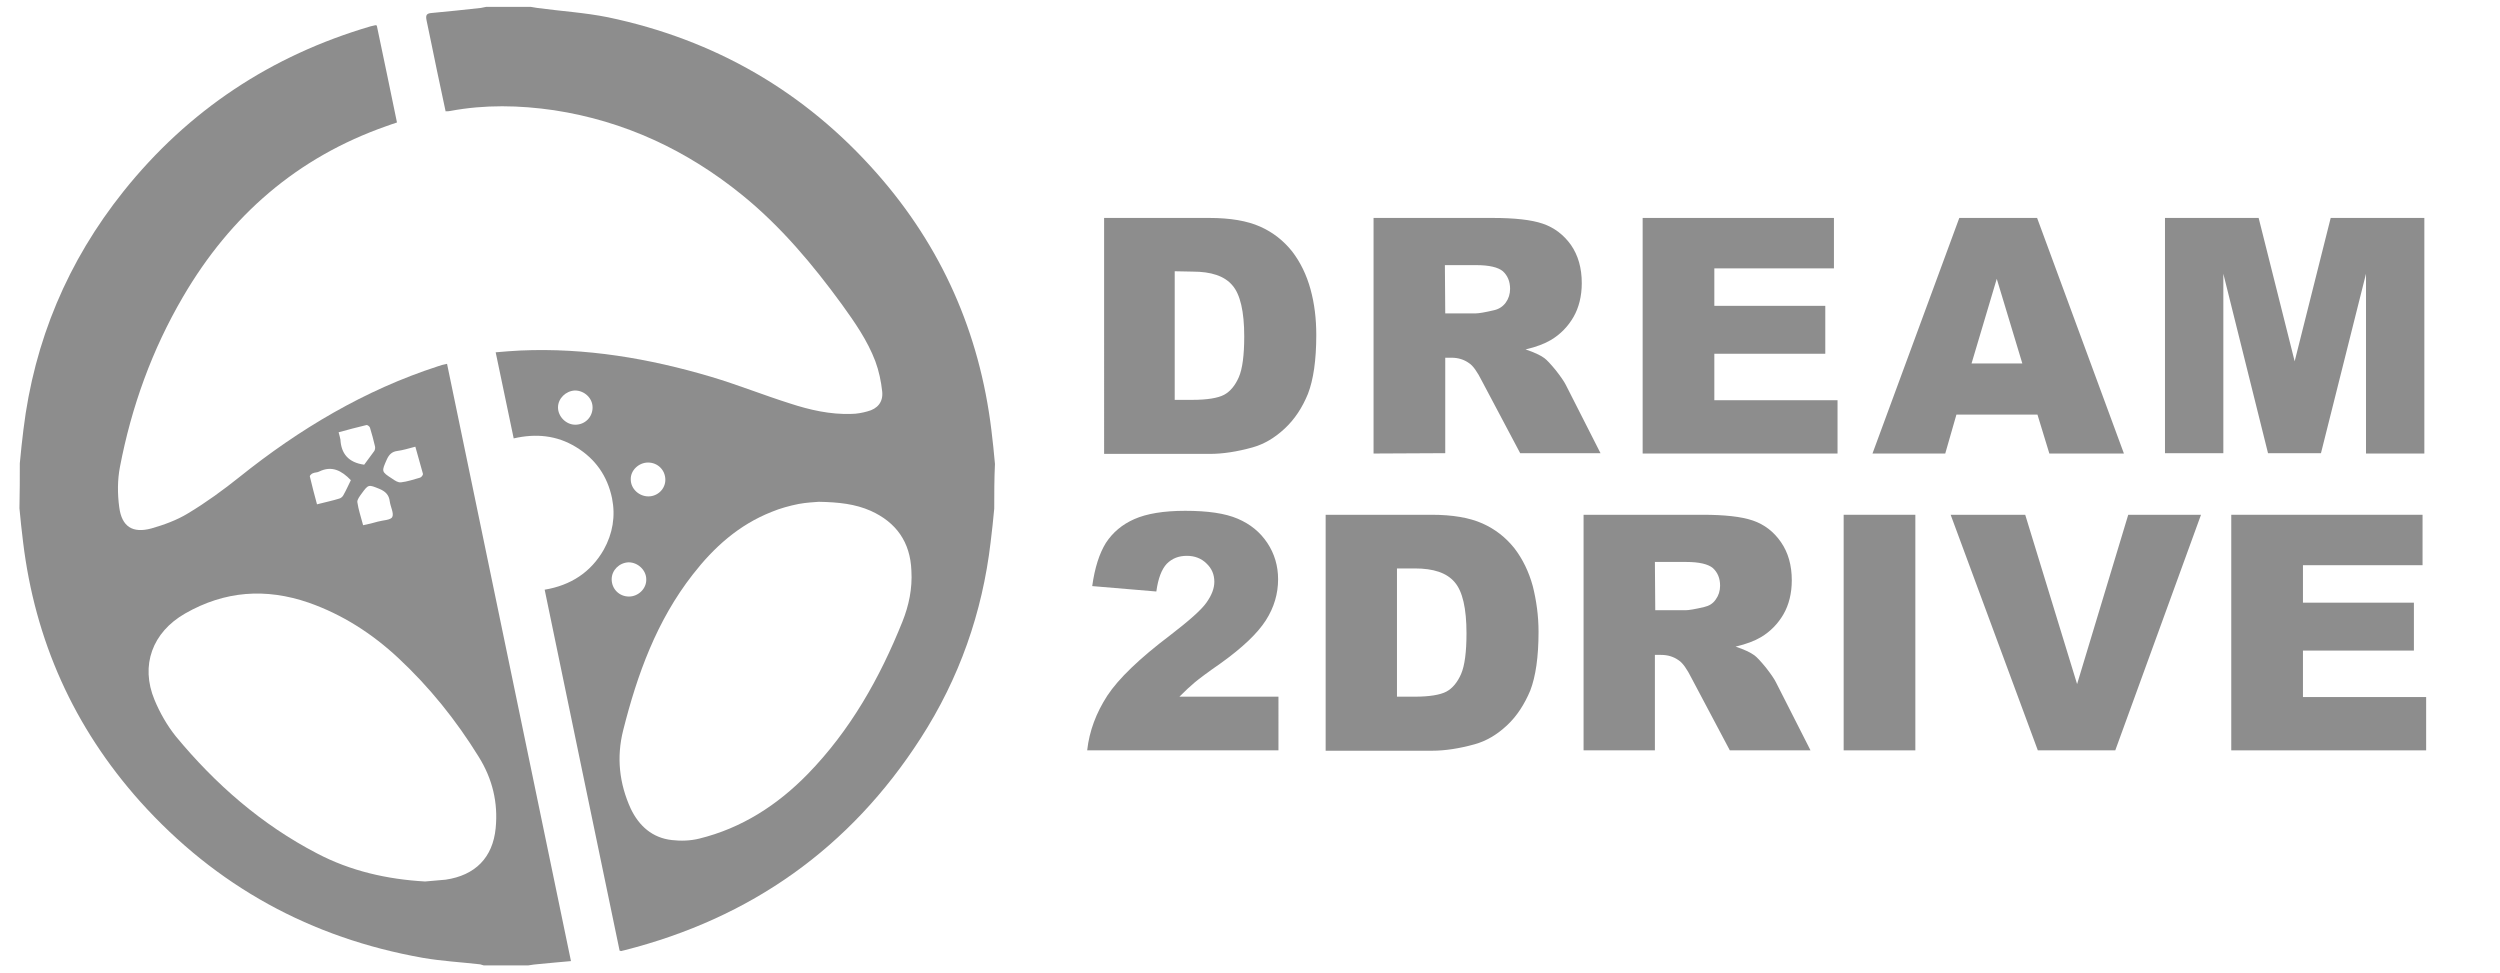 <?xml version="1.0" encoding="utf-8"?>
<!-- Generator: Adobe Illustrator 19.0.0, SVG Export Plug-In . SVG Version: 6.00 Build 0)  -->
<svg version="1.1" id="Layer_1" xmlns="http://www.w3.org/2000/svg" xmlns:xlink="http://www.w3.org/1999/xlink" x="0px" y="0px"
	 viewBox="212 0 694 270" style="enable-background:new 212 0 694 270;" xml:space="preserve">
<style type="text/css">
	.st0{fill:#8D8D8D;}
</style>
<g id="XMLID_68_">
	<path id="XMLID_79_" class="st0" d="M518.3,60.5h29.4c5.8,0,10.5,0.8,14.1,2.4c3.6,1.6,6.5,3.9,8.9,6.9c2.3,3,4,6.5,5.1,10.5
		s1.6,8.2,1.6,12.7c0,7-0.8,12.4-2.3,16.3c-1.6,3.9-3.7,7.1-6.5,9.7c-2.8,2.6-5.7,4.3-8.9,5.2c-4.3,1.2-8.3,1.8-11.8,1.8h-29.4V60.5
		H518.3z M538.1,75.3V111h4.9c4.1,0,7.1-0.5,8.8-1.4s3.1-2.6,4.1-4.9s1.5-6.1,1.5-11.3c0-6.9-1.1-11.7-3.3-14.2
		c-2.2-2.6-5.9-3.8-11-3.8L538.1,75.3L538.1,75.3z"/>
	<path id="XMLID_76_" class="st0" d="M593.3,125.9V60.5h33c6.1,0,10.8,0.5,14,1.6s5.8,3.1,7.8,5.9c2,2.9,3,6.4,3,10.6
		c0,3.6-0.8,6.8-2.3,9.4s-3.6,4.8-6.3,6.4c-1.7,1-4,1.9-7,2.6c2.4,0.8,4.1,1.6,5.2,2.4c0.7,0.5,1.8,1.7,3.2,3.4
		c1.4,1.8,2.3,3.1,2.8,4.1l9.6,18.9H634l-10.6-20c-1.3-2.6-2.5-4.3-3.6-5c-1.4-1-3-1.5-4.9-1.5h-1.7v26.5L593.3,125.9L593.3,125.9z
		 M613.2,87h8.4c0.9,0,2.7-0.3,5.2-0.9c1.3-0.3,2.4-1,3.2-2.1c0.8-1.1,1.2-2.4,1.2-3.8c0-2.1-0.7-3.7-2-4.9
		c-1.3-1.1-3.8-1.7-7.4-1.7h-8.7L613.2,87L613.2,87z"/>
	<path id="XMLID_74_" class="st0" d="M668,60.5h53.1v14h-33.2v10.4h30.8v13.3h-30.8v12.9h34.2v14.8H668V60.5z"/>
	<path id="XMLID_71_" class="st0" d="M777.6,115.1h-22.5l-3.1,10.8h-20.2l24.1-65.4h21.6l24.1,65.4h-20.7L777.6,115.1z M773.4,100.9
		l-7.1-23.5l-7,23.5H773.4z"/>
	<path id="XMLID_69_" class="st0" d="M813,60.5h26l10,39.8l10-39.8h26v65.4h-16.2V76l-12.5,49.8h-14.7L829.2,76v49.8H813V60.5z"/>
</g>
<path id="XMLID_66_" class="st0" d="M566.9,208.3h-53.1c0.6-5.4,2.5-10.4,5.6-15.2c3.1-4.7,8.9-10.3,17.5-16.8c5.2-4,8.6-7,10-9
	c1.5-2.1,2.2-4,2.2-5.8c0-2-0.7-3.7-2.2-5.1c-1.4-1.4-3.3-2.1-5.4-2.1c-2.3,0-4.1,0.7-5.6,2.2c-1.4,1.5-2.4,4-2.9,7.7l-17.8-1.5
	c0.7-5.1,2-9.1,3.8-12c1.9-2.9,4.5-5.1,7.9-6.6c3.4-1.5,8.1-2.3,14.1-2.3c6.3,0,11.1,0.7,14.6,2.2s6.2,3.7,8.2,6.7s3,6.4,3,10.1
	c0,4-1.1,7.8-3.4,11.4c-2.3,3.6-6.5,7.6-12.5,11.9c-3.6,2.5-6,4.3-7.2,5.3s-2.6,2.3-4.3,4h27.5V208.3L566.9,208.3z"/>
<path id="XMLID_63_" class="st0" d="M580,142.9h29.4c5.8,0,10.5,0.8,14.1,2.4c3.6,1.6,6.5,3.9,8.9,6.9c2.3,3,4,6.5,5.1,10.5
	c1,4,1.6,8.2,1.6,12.7c0,7-0.8,12.4-2.3,16.3c-1.6,3.8-3.7,7.1-6.5,9.7c-2.8,2.6-5.7,4.3-8.9,5.2c-4.3,1.2-8.3,1.8-11.8,1.8H580
	V142.9z M599.8,157.7v35.7h4.9c4.1,0,7.1-0.5,8.8-1.4c1.7-0.9,3.1-2.6,4.1-4.9c1-2.3,1.5-6.1,1.5-11.3c0-6.9-1.1-11.7-3.3-14.2
	c-2.2-2.6-5.9-3.8-11-3.8h-5V157.7z"/>
<path id="XMLID_60_" class="st0" d="M651.6,208.3v-65.4h33c6.1,0,10.8,0.5,14,1.6c3.2,1.1,5.8,3.1,7.8,6s3,6.4,3,10.6
	c0,3.6-0.8,6.8-2.3,9.4c-1.5,2.6-3.6,4.8-6.3,6.4c-1.7,1-4,1.9-7,2.6c2.4,0.8,4.1,1.6,5.2,2.4c0.7,0.5,1.8,1.7,3.2,3.4
	c1.4,1.8,2.3,3.1,2.8,4.1l9.6,18.9h-22.4l-10.6-20c-1.3-2.6-2.5-4.3-3.6-5c-1.4-1-3-1.5-4.9-1.5h-1.7v26.5L651.6,208.3L651.6,208.3z
	 M671.5,169.4h8.4c0.9,0,2.7-0.3,5.2-0.9c1.3-0.3,2.4-0.9,3.2-2.1c0.8-1.1,1.2-2.4,1.2-3.8c0-2.1-0.7-3.7-2-4.9
	c-1.3-1.1-3.8-1.7-7.4-1.7h-8.7L671.5,169.4L671.5,169.4z"/>
<path id="XMLID_58_" class="st0" d="M723.8,142.9h19.9v65.4h-19.9L723.8,142.9L723.8,142.9z"/>
<path id="XMLID_56_" class="st0" d="M753.5,142.9h20.7l14.4,47l14.2-47H823l-23.8,65.4h-21.5L753.5,142.9z"/>
<path id="XMLID_54_" class="st0" d="M831.4,142.9h53.1v14h-33.2v10.4h30.8v13.3h-30.8v12.9h34.2v14.8h-54.1V142.9z"/>
<path class="st0" d="M217.5,128.6c0.3-3.1,0.6-6.2,1-9.3c3-24.7,12.3-46.8,27.8-66.2c18-22.5,41-37.7,68.6-45.8
	c0.4-0.1,0.9-0.2,1.3-0.3c0.1,0,0.2,0,0.4,0.1c1.9,8.9,3.7,17.8,5.6,26.9c-1,0.3-2,0.7-2.9,1c-24.8,8.7-43.3,24.8-56.5,47.4
	c-8.6,14.7-14.3,30.5-17.5,47.2c-0.7,3.6-0.7,7.5-0.2,11.2c0.7,5.4,3.7,7.3,8.9,5.9c3.5-1,7.1-2.3,10.2-4.2c5-3,9.8-6.5,14.3-10.1
	c16.6-13.3,34.7-24.1,55-30.7c0.8-0.3,1.6-0.5,2.6-0.7c11.5,55.3,22.9,110.4,34.4,165.8c-3,0.3-5.9,0.5-8.7,0.8
	c-1.1,0.1-2.1,0.2-3.2,0.4c-4.1,0-8.2,0-12.3,0c-0.3-0.1-0.6-0.2-1-0.3c-5.3-0.6-10.7-0.9-15.9-1.8c-31.1-5.5-57.4-19.9-78.5-43.4
	c-18.4-20.6-29.2-44.7-32.5-72.1c-0.4-3.1-0.7-6.2-1-9.3C217.5,136.7,217.5,132.6,217.5,128.6z M330,244.7c1.9-0.2,3.8-0.3,5.7-0.5
	c8.2-1.2,13.1-6.1,13.9-14.3c0.7-7.1-0.9-13.7-4.7-19.8c-6.3-10.2-13.7-19.4-22.4-27.5c-7.2-6.7-15.4-12-24.8-15.3
	c-11.9-4.1-23.3-3.3-34.3,3c-9.1,5.2-12.5,14.4-8.5,24c1.5,3.6,3.5,7.1,5.9,10.1c11,13.3,23.8,24.5,39.2,32.5
	C309.3,241.8,319.5,244.1,330,244.7z M313.1,129c0.8-1.1,1.8-2.4,2.8-3.8c0.2-0.3,0.3-0.9,0.2-1.3c-0.4-1.8-0.9-3.5-1.4-5.2
	c-0.1-0.3-0.7-0.8-1-0.7c-2.6,0.6-5.1,1.3-7.7,2c0.2,0.8,0.4,1.4,0.5,2C306.7,125.9,308.7,128.4,313.1,129z M312.8,145.8
	c1.4-0.3,2.8-0.6,4.1-1c1.4-0.4,3.6-0.4,4-1.3c0.5-1-0.5-2.8-0.7-4.3c-0.2-1.8-1.2-2.8-2.9-3.5c-3-1.2-3-1.3-4.9,1.3
	c-0.5,0.7-1.3,1.7-1.2,2.4C311.5,141.5,312.2,143.5,312.8,145.8z M309.4,133.3c-2.6-2.7-5.3-4.1-8.8-2.4c-0.5,0.3-1.2,0.2-1.8,0.5
	c-0.3,0.1-0.8,0.6-0.8,0.8c0.6,2.6,1.3,5.2,2,7.8c2.3-0.6,4.3-1,6.2-1.6c0.4-0.1,0.9-0.5,1.1-0.9
	C308.1,136.1,308.7,134.7,309.4,133.3z M327.3,124c-1.9,0.5-3.5,1-5.1,1.2c-1.4,0.2-2.2,1-2.8,2.3c-1.5,3.4-1.6,3.4,1.5,5.4
	c0.7,0.5,1.6,1.1,2.4,1c1.8-0.2,3.5-0.8,5.3-1.3c0.4-0.1,0.9-0.8,0.8-1.1C328.7,129,328,126.6,327.3,124z"/>
<path class="st0" d="M488,141.2c-0.3,3.1-0.6,6.2-1,9.3c-2.3,19.6-8.7,37.8-19.4,54.4c-19.6,30.5-47.2,50-82.3,58.9
	c-0.3,0.1-0.6,0.1-0.8,0.2c-0.1,0-0.2,0-0.5-0.1c-6.9-33.3-13.9-66.7-20.8-100.2c7.2-1.2,12.8-4.8,16.4-11.1
	c2.5-4.5,3.3-9.3,2.3-14.3c-1.3-6.2-4.6-10.9-10-14.2c-5.4-3.3-11.2-3.8-17.3-2.4c-1.7-8-3.3-15.8-5-23.9c2.4-0.2,4.6-0.4,6.9-0.5
	c18.1-0.8,35.7,2.2,52.9,7.3c7.4,2.2,14.6,5.1,21.9,7.4c5.5,1.8,11.2,3.1,17,2.9c1.5,0,3.1-0.3,4.5-0.7c2.8-0.7,4.4-2.6,4.1-5.5
	c-0.3-2.8-0.9-5.7-1.9-8.4c-2.2-5.8-5.7-10.8-9.3-15.8c-8.1-11.1-16.9-21.6-27.6-30.3c-15.4-12.5-32.7-20.6-52.3-23.6
	c-9.6-1.4-19.2-1.6-28.8,0.2c-0.4,0.1-0.8,0.1-1.3,0.1c-0.8-3.8-1.6-7.6-2.4-11.3c-1-4.7-1.9-9.4-2.9-14c-0.3-1.5,0.1-1.9,1.5-2
	c4.5-0.4,9-0.9,13.6-1.4c0.5-0.1,1-0.2,1.5-0.3c4.1,0,8.2,0,12.3,0c0.6,0.1,1.2,0.2,1.8,0.3c6.6,0.9,13.3,1.3,19.7,2.6
	c29.6,6.2,54.6,20.6,74.6,43.3c18,20.4,28.5,44.2,31.8,71.2c0.4,3.1,0.7,6.3,1,9.5C488,133,488,137.1,488,141.2z M439.3,139.3
	c-1.2,0.1-3.5,0.2-5.6,0.6c-2.5,0.5-5.1,1.2-7.5,2.2c-9.1,3.6-16,9.8-21.9,17.4c-10,12.8-15.4,27.7-19.3,43.2
	c-1.9,7.5-1.1,14.8,2.1,21.8c2.3,4.8,6,8.1,11.4,8.7c2.5,0.3,5.2,0.2,7.6-0.4c11.8-2.9,21.7-9.3,30.1-17.9
	c11.8-12.1,20-26.6,26.3-42.3c1.8-4.5,2.8-9.2,2.5-14.2c-0.3-7.9-4.2-13.4-11.3-16.6C449.4,139.9,444.8,139.4,439.3,139.3z
	 M376.5,113.1c0-2.6-2.3-4.7-4.9-4.7c-2.5,0.1-4.7,2.2-4.7,4.7c0,2.5,2.2,4.8,4.8,4.8C374.4,117.9,376.5,115.8,376.5,113.1z
	 M386.6,165.6c2.6,0,4.9-2.2,4.8-4.8c0-2.5-2.3-4.7-4.9-4.7c-2.6,0.1-4.7,2.2-4.7,4.7C381.8,163.5,383.9,165.6,386.6,165.6z
	 M391.9,128.4c-2.6,0-4.9,2.2-4.8,4.7c0,2.6,2.3,4.7,4.9,4.7c2.6,0,4.7-2.1,4.7-4.6C396.7,130.5,394.6,128.4,391.9,128.4z"/>
</svg>
